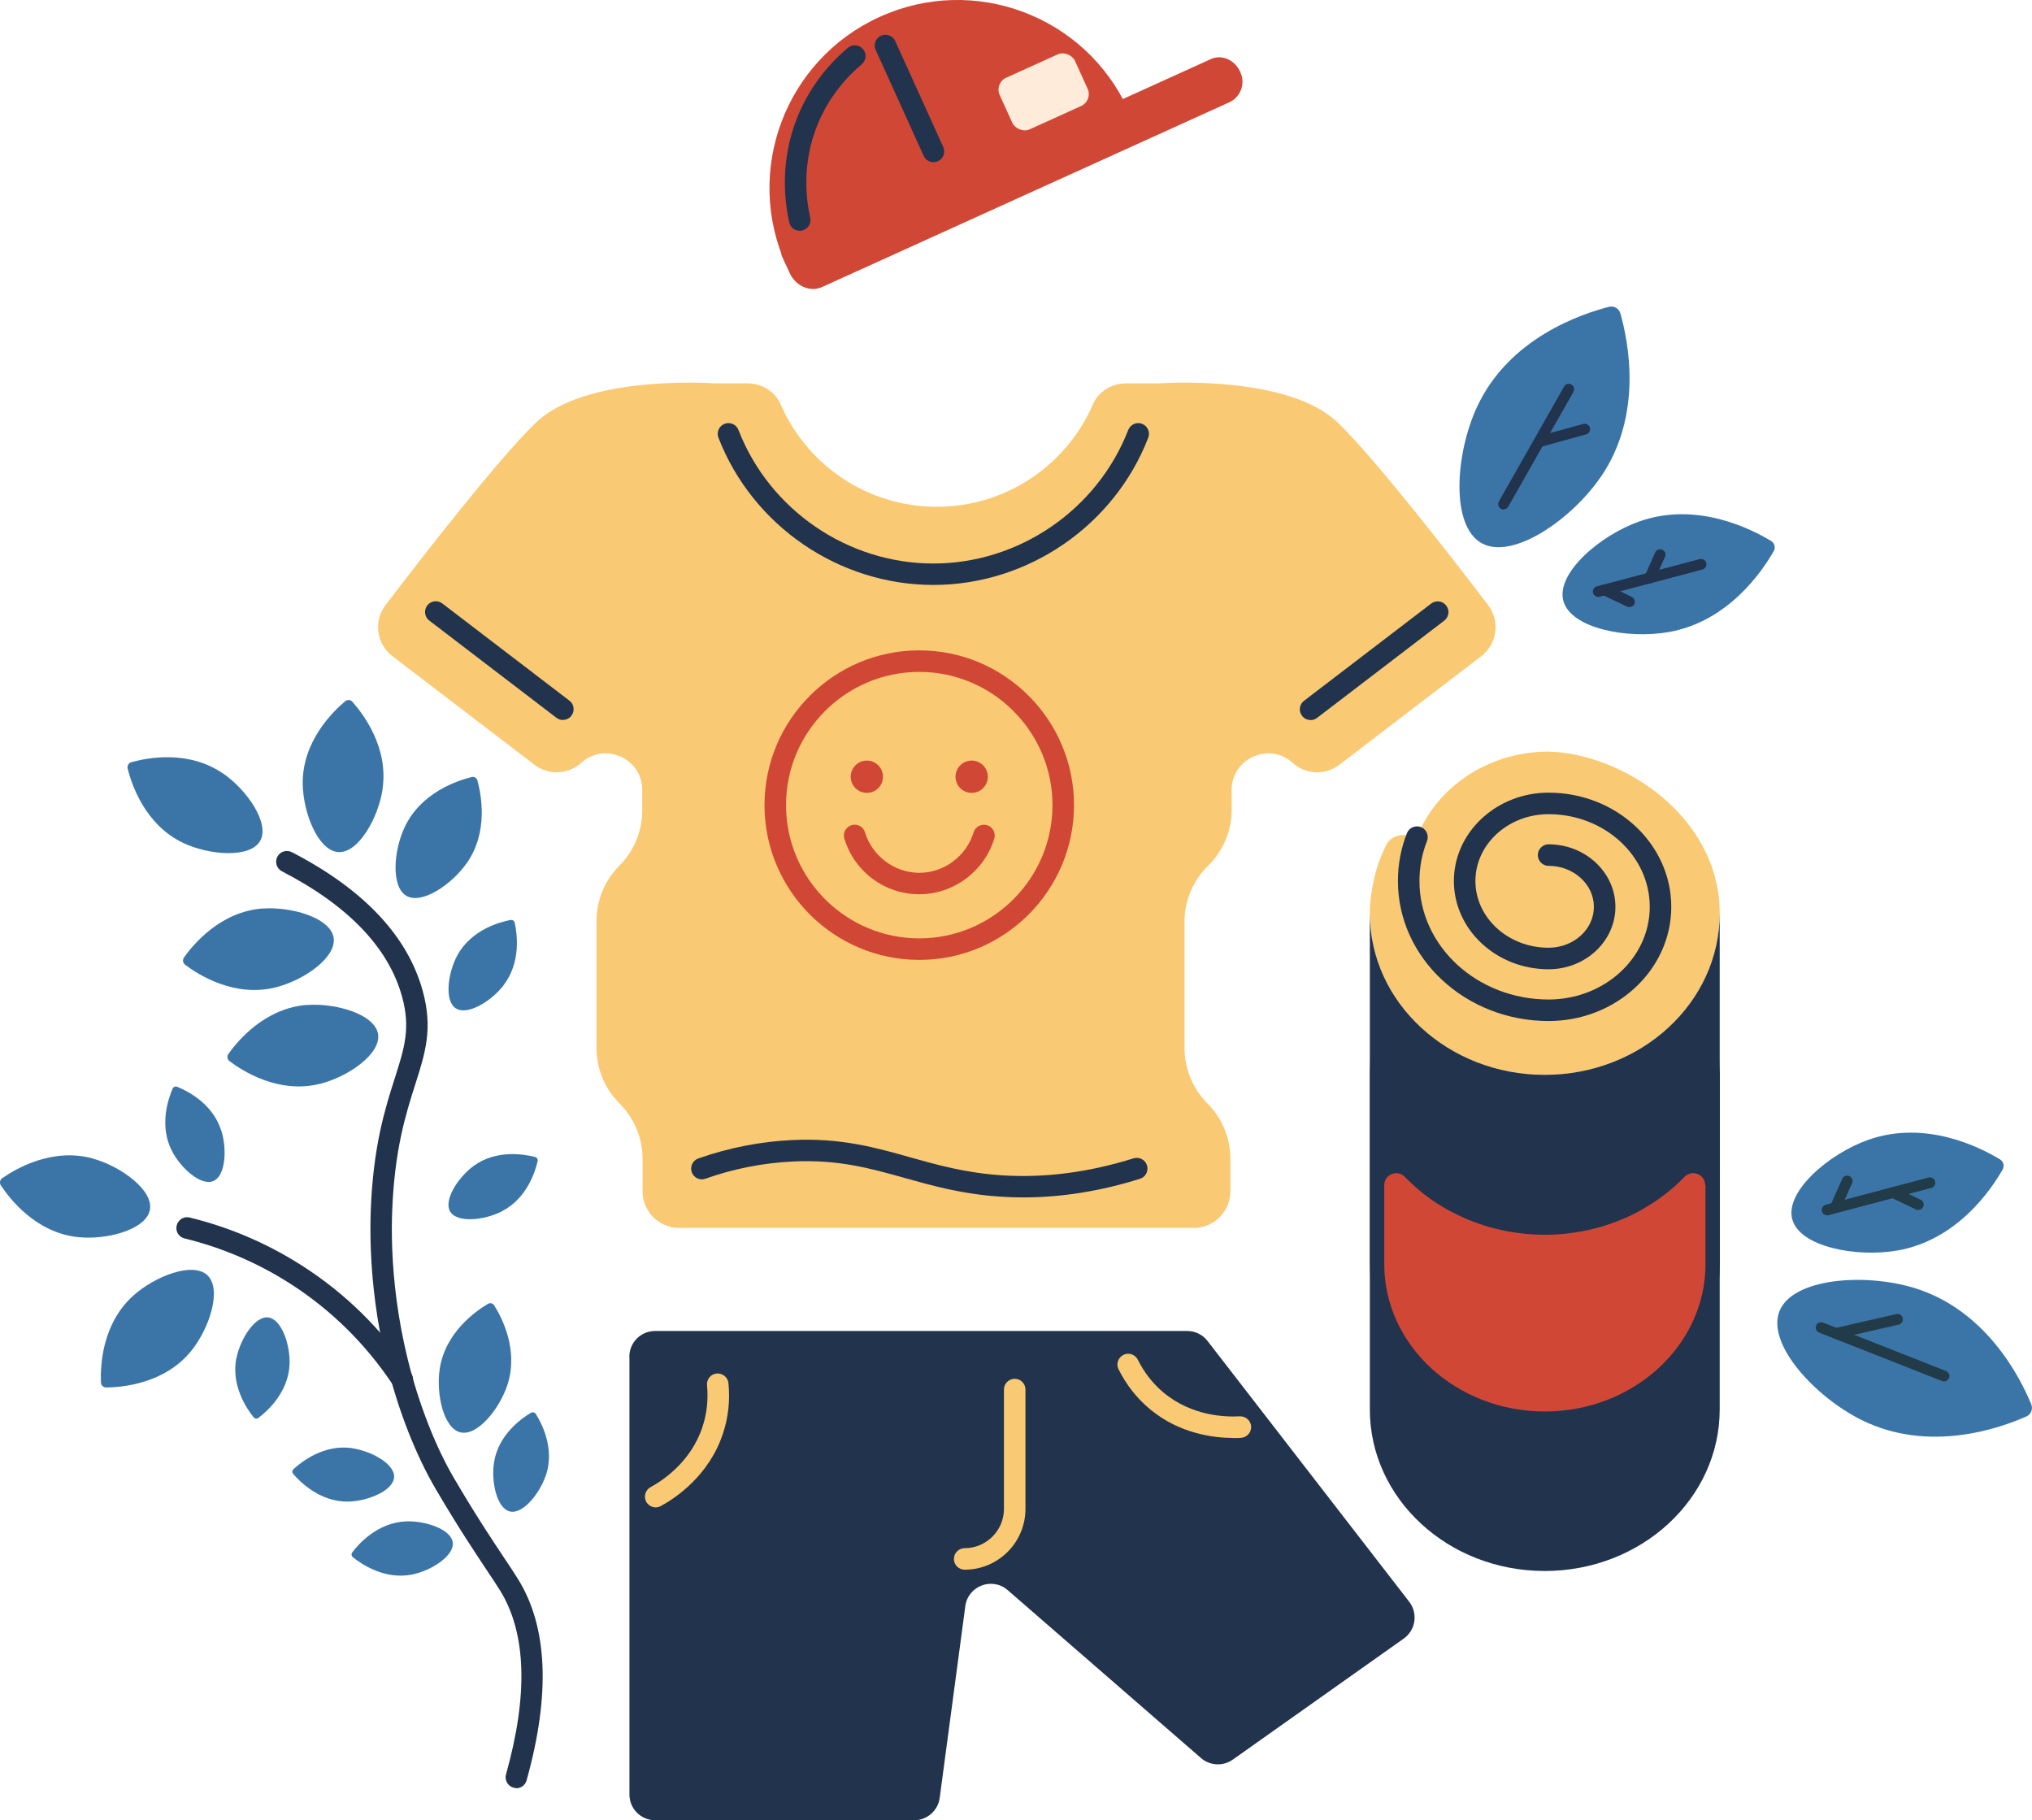 <svg viewBox="0 0 188.82 169.13" xmlns="http://www.w3.org/2000/svg" id="Layer_2">
  <defs>
    <style>
      .cls-1 {
        fill: #d14736;
      }

      .cls-2 {
        fill: #213b48;
      }

      .cls-3 {
        fill: #21334d;
      }

      .cls-4 {
        fill: #3b75a8;
      }

      .cls-5 {
        fill: #fac973;
      }

      .cls-6 {
        fill: #ffebd9;
      }
    </style>
  </defs>
  <g id="Icons">
    <g>
      <path d="M55.43,85.57v11.81c0,1.93.77,3.79,2.14,5.15h0c1.37,1.36,2.14,3.22,2.14,5.15v3.01c0,1.88,1.52,3.4,3.4,3.4h47.82c1.88,0,3.4-1.52,3.4-3.4v-3.02c0-1.93-.77-3.78-2.13-5.14h0c-1.36-1.37-2.13-3.22-2.13-5.14v-11.75c0-1.93.77-3.78,2.13-5.14l.12-.12c1.36-1.36,2.13-3.21,2.13-5.14v-1.84c0-2.94,3.49-4.49,5.67-2.52h0c1.21,1.1,3.04,1.17,4.34.18l13.18-10.09c1.49-1.14,1.78-3.26.64-4.75-3.47-4.55-10.48-13.58-13.94-16.93-4.48-4.34-15.53-3.74-16.66-3.67-.07,0-.13,0-.21,0h-2.84c-1.31,0-2.55.74-3.07,1.95-2.43,5.6-8.01,9.52-14.51,9.52s-12.08-3.92-14.51-9.52c-.52-1.2-1.76-1.95-3.07-1.95h-2.82c-.07,0-.13,0-.21,0-1.13-.07-12.18-.67-16.66,3.67-3.47,3.35-10.48,12.38-13.95,16.93-1.14,1.49-.85,3.61.64,4.75l13.2,10.09c1.3.99,3.12.92,4.34-.18h0c2.18-1.97,5.67-.42,5.67,2.52v1.9c0,1.89-.74,3.71-2.05,5.06l-.15.15c-1.32,1.36-2.05,3.17-2.05,5.06Z" class="cls-5"></path>
      <g>
        <g>
          <circle r="1.5" cy="72.17" cx="80.55" class="cls-1"></circle>
          <circle r="1.5" cy="72.17" cx="90.29" class="cls-1"></circle>
        </g>
        <path d="M85.42,83.09h-.07c-3.19-.03-5.96-2.11-6.89-5.17-.16-.53.14-1.09.67-1.25.54-.16,1.09.14,1.25.67.66,2.19,2.72,3.73,4.99,3.76h.05c2.3,0,4.37-1.54,5.05-3.76.16-.53.71-.82,1.25-.67.53.16.83.72.67,1.25-.93,3.05-3.79,5.17-6.96,5.17Z" class="cls-1"></path>
      </g>
      <path d="M104.85,10.24l-31.79,14.42c-3.98-8.78-.08-19.12,8.7-23.1s19.11-.09,23.09,8.68Z" class="cls-1"></path>
      <path d="M115.37,7c.3,1.04-.23,2.09-1.13,2.5l-37.85,17.17c-1.11.5-2.45-.08-3.01-1.3l-.8-1.76L112.54,5.48c1.08-.49,2.44.19,2.82,1.52Z" class="cls-1"></path>
      <rect transform="translate(5.13 40.81) rotate(-24.39)" ry="1.21" rx="1.21" height="5.27" width="7.68" y="5.9" x="93.14" class="cls-6"></rect>
      <path d="M74.31,21.44c-.46,0-.87-.31-.97-.78-.43-1.89-.9-5.67.76-9.79,1-2.47,2.62-4.69,4.69-6.43.43-.35,1.06-.3,1.41.13.35.42.3,1.05-.13,1.41-1.27,1.06-3.01,2.9-4.12,5.64-1.46,3.62-1.04,6.94-.66,8.6.12.54-.21,1.07-.75,1.2-.07.02-.15.03-.22.03Z" class="cls-3"></path>
      <path d="M86.74,15.07c-.38,0-.74-.22-.91-.59l-4.46-9.84c-.23-.5,0-1.1.5-1.32.5-.23,1.1,0,1.32.5l4.46,9.84c.23.5,0,1.1-.5,1.32-.13.06-.27.09-.41.09Z" class="cls-3"></path>
      <path d="M86.73,54.35c-8.78,0-16.8-5.5-19.97-13.68-.2-.52.06-1.09.57-1.29.52-.2,1.09.06,1.29.57,2.87,7.42,10.15,12.41,18.11,12.41s15.23-4.99,18.11-12.41c.2-.51.78-.77,1.29-.57.51.2.77.78.57,1.29-3.17,8.18-11.19,13.68-19.97,13.68Z" class="cls-3"></path>
      <path d="M52.31,66.9c-.21,0-.42-.07-.61-.21l-11.81-9.03c-.44-.33-.52-.96-.19-1.4.33-.44.96-.52,1.4-.19l11.81,9.03c.44.33.52.96.19,1.4-.2.26-.49.39-.79.39Z" class="cls-3"></path>
      <path d="M121.78,66.9c-.3,0-.6-.13-.79-.39-.34-.44-.25-1.07.19-1.4l11.81-9.03c.44-.33,1.07-.25,1.4.19.34.44.25,1.07-.19,1.4l-11.81,9.03c-.18.14-.39.21-.61.21Z" class="cls-3"></path>
      <path d="M95.07,111.26c-.69,0-1.38-.02-2.06-.07-3.58-.23-6.31-1-8.95-1.74-3.17-.89-6.16-1.73-10.37-1.53-2.74.13-5.48.66-8.14,1.6-.52.19-1.09-.09-1.27-.61-.18-.52.09-1.09.61-1.27,2.84-1,5.77-1.57,8.71-1.71,4.54-.22,7.82.71,11,1.61,2.54.71,5.16,1.45,8.54,1.67,3.95.25,8.05-.28,12.19-1.58.53-.17,1.09.13,1.25.65.17.53-.13,1.09-.65,1.25-3.67,1.15-7.31,1.73-10.86,1.73Z" class="cls-3"></path>
      <path d="M85.42,89.19c-7.93,0-14.38-6.45-14.38-14.38s6.45-14.38,14.38-14.38,14.38,6.45,14.38,14.38-6.45,14.38-14.38,14.38ZM85.42,62.43c-6.83,0-12.38,5.56-12.38,12.38s5.56,12.38,12.38,12.38,12.38-5.56,12.38-12.38-5.56-12.38-12.38-12.38Z" class="cls-1"></path>
      <path d="M58.49,126.07v40.67c0,1.32,1.07,2.39,2.39,2.39h24.07c1.2,0,2.21-.89,2.37-2.08l2.38-17.81c.25-1.89,2.5-2.74,3.94-1.49l17.96,15.6c.83.72,2.05.78,2.95.15l15.89-11.25c1.11-.79,1.34-2.34.51-3.42l-18.74-24.23c-.45-.59-1.15-.93-1.89-.93h-49.45c-1.32,0-2.39,1.07-2.39,2.39Z" class="cls-3"></path>
      <path d="M89.64,145.85c-.55,0-1-.45-1-1s.45-1,1-1c2.01,0,3.65-1.64,3.65-3.65v-11.09c0-.55.45-1,1-1s1,.45,1,1v11.09c0,3.12-2.54,5.65-5.65,5.65Z" class="cls-5"></path>
      <path d="M60.93,140.06c-.35,0-.7-.19-.88-.52-.26-.49-.08-1.09.4-1.36,1.09-.59,3.76-2.33,4.83-5.61.41-1.23.54-2.53.42-3.86-.05-.55.35-1.04.9-1.09.54-.04,1.04.35,1.09.9.16,1.61-.01,3.18-.51,4.68-1.3,3.95-4.47,6.03-5.78,6.74-.15.08-.32.12-.48.12Z" class="cls-5"></path>
      <path d="M114.61,133.61c-1.77,0-4.99-.37-7.76-2.68-1.21-1.01-2.19-2.25-2.91-3.7-.25-.5-.04-1.09.45-1.34.5-.25,1.09-.04,1.34.45.6,1.2,1.4,2.23,2.4,3.06,2.65,2.21,5.82,2.27,7.07,2.2.54-.03,1.03.39,1.06.94.03.55-.39,1.02-.94,1.06-.2.01-.44.02-.71.02Z" class="cls-5"></path>
      <path d="M159.8,84.86c0,8.29-7.27,15.01-16.26,15.01s-16.25-6.72-16.25-15.01c0-2.4.8-4.65.8-4.65.23-.65.48-1.21.73-1.71.33-.66,1.1-1.02,1.87-.88l.97.17h.01c1.33-3.42,4.28-6.11,8-7.3.12-.04.24-.07.36-.11,1.02-.29,2.09-.47,3.21-.53.12,0,.24-.01.37-.01h.29c6.82.16,15.9,5.99,15.9,15.03Z" class="cls-5"></path>
      <path d="M143.9,94.87c-7.72,0-14-5.84-14-13.01,0-1.54.28-3.04.84-4.45.2-.51.79-.76,1.3-.56.51.2.76.78.56,1.3-.46,1.17-.7,2.42-.7,3.71,0,6.07,5.38,11.01,12,11.01,5.18,0,9.4-3.86,9.4-8.61s-4.22-8.61-9.4-8.61c-3.75,0-6.8,2.79-6.8,6.21s3.05,6.2,6.8,6.2c2.32,0,4.21-1.7,4.21-3.8s-1.89-3.81-4.21-3.81c-.55,0-1-.45-1-1s.45-1,1-1c3.42,0,6.21,2.61,6.21,5.81s-2.79,5.8-6.21,5.8c-4.85,0-8.8-3.68-8.8-8.2s3.95-8.21,8.8-8.21c6.29,0,11.4,4.76,11.4,10.61s-5.12,10.61-11.4,10.61Z" class="cls-3"></path>
      <path d="M143.55,113.38c-8.97,0-16.25-6.72-16.25-15.01v19.09c0,8.3,7.27,15.01,16.25,15.01s16.26-6.72,16.26-15.01v-19.09c0,8.29-7.27,15.01-16.26,15.01ZM158.48,117.46c0,7.55-6.7,13.69-14.93,13.69s-14.92-6.13-14.92-13.69v-10.47c.56.82,1.19,1.6,1.89,2.33l.03.03s.08.08.12.12c.16.16.33.32.5.48.27.25.53.49.82.72.16.13.33.28.5.4.46.36.95.69,1.46.99.3.19.62.36.94.53.37.2.76.38,1.15.56.28.12.56.24.83.34.34.13.69.25,1.03.36.32.11.65.2.98.28.05.01.12.04.19.04.33.09.68.16,1.02.23.37.07.74.13,1.13.17.37.05.74.08,1.11.11.4.03.81.04,1.21.04s.81-.01,1.21-.04c.37-.03.74-.05,1.11-.11.38-.04.76-.11,1.13-.17.34-.07.69-.13,1.02-.23.07,0,.13-.03.19-.04.29-.07.57-.15.86-.24.04-.01.08-.03.12-.04.34-.11.69-.23,1.03-.36.28-.11.56-.23.83-.34.4-.17.78-.36,1.15-.56.24-.12.48-.25.7-.4.87-.5,1.7-1.09,2.45-1.74.2-.16.4-.33.58-.52h.01c.13-.13.26-.25.38-.37l.13-.13s.08-.07.09-.09t.03-.03c.72-.72,1.34-1.5,1.89-2.32v10.47Z" class="cls-2"></path>
      <path d="M159.8,84.86v46.1c0,8.28-7.27,15.01-16.26,15.01s-16.25-6.73-16.25-15.01v-46.1c0,8.29,7.27,15.01,16.25,15.01s16.26-6.72,16.26-15.01Z" class="cls-3"></path>
      <path d="M158.48,110.12v7.34c0,7.55-6.7,13.69-14.93,13.69s-14.92-6.13-14.92-13.69v-7.34c0-.99,1.19-1.48,1.89-.79l.03.03s.08.08.12.12c.16.16.33.32.5.48.27.25.53.49.82.72.16.13.33.28.5.4.46.36.95.69,1.46.99.3.19.62.37.94.53.37.2.76.38,1.15.56.28.12.56.24.83.34.34.13.69.25,1.03.36.32.11.65.2.98.28.05.01.12.04.19.04.33.09.68.16,1.02.23.37.07.74.13,1.13.17.37.05.74.08,1.11.11.4.03.81.04,1.21.04s.81-.01,1.21-.04c.37-.03.74-.05,1.11-.11.38-.04.76-.11,1.13-.17.34-.07.69-.13,1.02-.23.07,0,.13-.03.19-.04.29-.07.57-.15.86-.24.04-.01.08-.03.12-.04.34-.11.69-.23,1.03-.36.28-.11.56-.23.83-.34.4-.17.78-.36,1.15-.56.24-.12.48-.25.7-.4.87-.5,1.7-1.09,2.45-1.74.2-.16.4-.33.58-.52h.01c.13-.13.26-.25.38-.37l.13-.13s.08-.07.09-.09t.03-.03c.72-.68,1.89-.19,1.89.81Z" class="cls-1"></path>
      <path d="M47.98,166.14c-.09,0-.18-.01-.27-.04-.53-.15-.84-.7-.69-1.23,2.08-7.4,1.89-13.16-.56-17.1-.32-.52-.73-1.13-1.23-1.88-1.15-1.73-2.73-4.1-4.75-7.55-.91-1.56-1.72-3.25-2.49-5.18-3.42-8.66-3.68-16.64-3.54-20.63.22-6.04,1.34-9.54,2.24-12.36.89-2.79,1.48-4.64.67-7.57-1.25-4.54-5-8.46-11.16-11.64-.49-.25-.68-.86-.43-1.35s.85-.68,1.35-.43c6.67,3.45,10.76,7.79,12.16,12.89.97,3.51.23,5.8-.7,8.71-.86,2.7-1.93,6.07-2.14,11.83-.14,3.83.12,11.5,3.4,19.83.72,1.83,1.49,3.44,2.35,4.91,1.99,3.4,3.55,5.74,4.69,7.45.51.76.93,1.39,1.26,1.93,2.76,4.44,3.02,10.73.79,18.7-.12.44-.53.73-.96.73Z" class="cls-3"></path>
      <path d="M37.37,129.17c-.32,0-.64-.16-.83-.45-2.55-3.84-5.79-7.04-9.64-9.49-3-1.91-6.28-3.31-9.75-4.16-.54-.13-.87-.67-.73-1.21s.67-.87,1.21-.73c3.69.9,7.17,2.39,10.36,4.42,4.09,2.6,7.53,5.99,10.23,10.07.3.46.18,1.08-.28,1.39-.17.11-.36.17-.55.17Z" class="cls-3"></path>
      <path d="M148.75,44.31c-2.71,3.96-8.21,7.78-11.09,6.15-2.88-1.63-2.43-8.31-.4-12.67,2.97-6.39,9.7-8.63,12.25-9.28.46-.12.93.15,1.06.61.72,2.54,2.15,9.41-1.82,15.2Z" class="cls-4"></path>
      <path d="M139.72,47.34c-.08,0-.17-.02-.25-.07-.24-.14-.32-.44-.19-.68l6.06-10.67c.14-.24.44-.33.68-.19.24.14.32.44.19.68l-6.06,10.67c-.09.16-.26.25-.43.25Z" class="cls-3"></path>
      <path d="M143.13,41.52c-.22,0-.42-.15-.48-.37-.07-.27.08-.54.35-.62l4.12-1.14c.26-.07.54.08.62.35.07.27-.08.54-.35.62l-4.12,1.14s-.09.02-.13.02Z" class="cls-3"></path>
      <path d="M155.05,58.73c-3.8.67-9.1-.33-9.78-2.91-.68-2.57,3.41-6.08,7.06-7.37,5.35-1.89,10.42.71,12.24,1.81.33.2.44.62.25.95-1.05,1.84-4.2,6.54-9.76,7.52Z" class="cls-4"></path>
      <path d="M20.75,71.88c2.22,1.54,4.35,4.64,3.42,6.26-.93,1.61-4.68,1.34-7.13.19-3.58-1.69-4.82-5.48-5.18-6.92-.06-.26.09-.52.35-.59,1.43-.4,5.3-1.18,8.54,1.07Z" class="cls-4"></path>
      <path d="M35.55,73.35c-.41,2.67-2.26,5.95-4.12,5.82-1.86-.12-3.26-3.62-3.3-6.32-.06-3.96,2.81-6.74,3.94-7.69.21-.17.51-.15.68.05.98,1.11,3.39,4.24,2.79,8.14Z" class="cls-4"></path>
      <path d="M24.4,84.42c2.69-.2,6.3.86,6.6,2.7.3,1.84-2.79,3.99-5.42,4.63-3.85.95-7.2-1.22-8.38-2.11-.21-.16-.26-.46-.1-.68.86-1.21,3.37-4.25,7.31-4.55Z" class="cls-4"></path>
      <path d="M28.53,93.38c2.69-.2,6.3.86,6.6,2.7.3,1.84-2.79,3.99-5.42,4.63-3.85.95-7.2-1.22-8.38-2.11-.21-.16-.26-.46-.1-.68.86-1.21,3.37-4.25,7.31-4.55Z" class="cls-4"></path>
      <path d="M8.62,107.65c2.6.71,5.65,2.93,5.31,4.76-.34,1.83-3.97,2.82-6.66,2.54-3.94-.4-6.37-3.57-7.19-4.81-.15-.22-.09-.52.13-.67,1.22-.85,4.61-2.87,8.41-1.83Z" class="cls-4"></path>
      <path d="M12.39,120.38c2.01-1.8,5.52-3.17,6.88-1.89,1.36,1.27.23,4.86-1.46,6.98-2.47,3.1-6.44,3.43-7.93,3.45-.27,0-.49-.2-.5-.47-.06-1.48.07-5.43,3.01-8.07Z" class="cls-4"></path>
      <path d="M20.56,105.03c.55,1.72.41,4.23-.74,4.71-1.15.48-3.03-1.2-3.85-2.81-1.21-2.36-.32-4.87.07-5.78.07-.16.26-.24.42-.17.92.37,3.29,1.53,4.09,4.05Z" class="cls-4"></path>
      <path d="M46.61,112.57c-1.61.81-4.11,1.08-4.77.02-.65-1.06.71-3.18,2.16-4.25,2.14-1.57,4.76-1.08,5.72-.84.17.04.28.22.24.39-.22.96-1,3.49-3.35,4.67Z" class="cls-4"></path>
      <path d="M21.98,126.16c.36-1.77,1.71-3.89,2.94-3.75,1.24.15,2.05,2.52,1.99,4.33-.1,2.65-2.1,4.4-2.89,5-.14.11-.34.08-.46-.06-.62-.77-2.12-2.95-1.59-5.53Z" class="cls-4"></path>
      <path d="M32.69,134.56c1.79.25,4,1.45,3.93,2.69-.06,1.24-2.38,2.21-4.19,2.27-2.65.08-4.53-1.81-5.18-2.56-.12-.14-.11-.34.03-.46.73-.67,2.8-2.31,5.41-1.95Z" class="cls-4"></path>
      <path d="M47.15,128.68c-.73,2.23-2.79,4.78-4.36,4.41-1.58-.37-2.28-3.57-1.93-5.9.52-3.41,3.37-5.38,4.48-6.04.2-.12.46-.06.58.14.69,1.09,2.3,4.12,1.23,7.39Z" class="cls-4"></path>
      <path d="M50.73,137.05c-.56,1.71-2.14,3.67-3.35,3.39-1.21-.29-1.75-2.74-1.48-4.53.4-2.62,2.59-4.14,3.44-4.64.15-.09.35-.04.45.11.53.84,1.77,3.17.95,5.67Z" class="cls-4"></path>
      <path d="M37.72,141.36c1.8-.07,4.19.72,4.35,1.96.16,1.23-1.96,2.6-3.73,2.97-2.59.54-4.78-.98-5.55-1.6-.14-.11-.16-.31-.05-.46.6-.79,2.35-2.76,4.99-2.87Z" class="cls-4"></path>
      <path d="M46.78,91.57c-1.14,1.47-3.35,2.82-4.43,2.12-1.07-.7-.74-3.27.14-4.91,1.3-2.4,3.95-3.11,4.95-3.3.18-.03.35.08.39.26.22,1,.61,3.69-1.06,5.83Z" class="cls-4"></path>
      <path d="M43.39,80.17c-1.38,1.99-4.17,3.9-5.62,3.07-1.45-.84-1.2-4.21-.16-6.4,1.52-3.22,4.93-4.32,6.22-4.64.23-.06.47.08.53.31.35,1.28,1.05,4.76-.97,7.67Z" class="cls-4"></path>
      <path d="M148.51,55.46c-.22,0-.42-.15-.48-.37-.07-.27.09-.54.36-.61l9.55-2.53c.27-.07.54.09.61.36.07.27-.09.54-.36.61l-9.55,2.53s-.09.02-.13.02Z" class="cls-3"></path>
      <path d="M153.29,54.2c-.07,0-.14-.01-.2-.04-.25-.11-.37-.41-.25-.66l.97-2.17c.11-.25.41-.37.66-.25.25.11.37.41.25.66l-.97,2.17c-.08.19-.26.3-.46.3Z" class="cls-3"></path>
      <path d="M151.42,56.42c-.07,0-.15-.02-.22-.05l-2.33-1.11c-.25-.12-.35-.42-.24-.67.12-.25.42-.35.67-.24l2.33,1.11c.25.12.35.42.24.67-.09.18-.26.28-.45.28Z" class="cls-3"></path>
      <path d="M173,131.95c-4.3-2.13-8.86-7.03-7.65-10.11,1.21-3.08,7.89-3.57,12.49-2.18,6.74,2.04,9.91,8.39,10.91,10.82.18.44-.02.94-.45,1.13-2.41,1.07-9.01,3.45-15.3.34Z" class="cls-4"></path>
      <path d="M180.64,128.36c-.06,0-.12-.01-.18-.04l-11.42-4.5c-.26-.1-.38-.39-.28-.65.1-.26.39-.38.65-.28l11.42,4.5c.26.1.38.39.28.65-.08.2-.27.32-.46.32Z" class="cls-2"></path>
      <path d="M176.32,116.19c-3.8.67-9.1-.33-9.78-2.91-.68-2.57,3.41-6.08,7.06-7.37,5.35-1.89,10.42.71,12.24,1.81.33.2.44.62.25.95-1.05,1.84-4.2,6.54-9.76,7.52Z" class="cls-4"></path>
      <path d="M169.78,112.92c-.22,0-.42-.15-.48-.37-.07-.27.09-.54.36-.61l9.55-2.53c.27-.07.54.09.61.36.07.27-.09.54-.36.61l-9.55,2.53s-.09.02-.13.02Z" class="cls-2"></path>
      <path d="M170.67,112.4c-.07,0-.14-.01-.2-.04-.25-.11-.37-.41-.25-.66l.97-2.17c.11-.25.41-.37.66-.25.25.11.37.41.25.66l-.97,2.17c-.08.19-.26.3-.46.3Z" class="cls-2"></path>
      <path d="M178.26,112.43c-.07,0-.15-.02-.22-.05l-2.33-1.11c-.25-.12-.35-.42-.24-.67.12-.25.42-.35.67-.24l2.33,1.11c.25.12.35.42.24.67-.09.18-.26.28-.45.28Z" class="cls-2"></path>
      <path d="M170.6,124.4c-.23,0-.43-.16-.49-.39-.06-.27.11-.54.38-.6l5.72-1.31c.27-.07.54.11.6.38.06.27-.11.54-.38.6l-5.72,1.31s-.08.01-.11.01Z" class="cls-2"></path>
    </g>
  </g>
</svg>